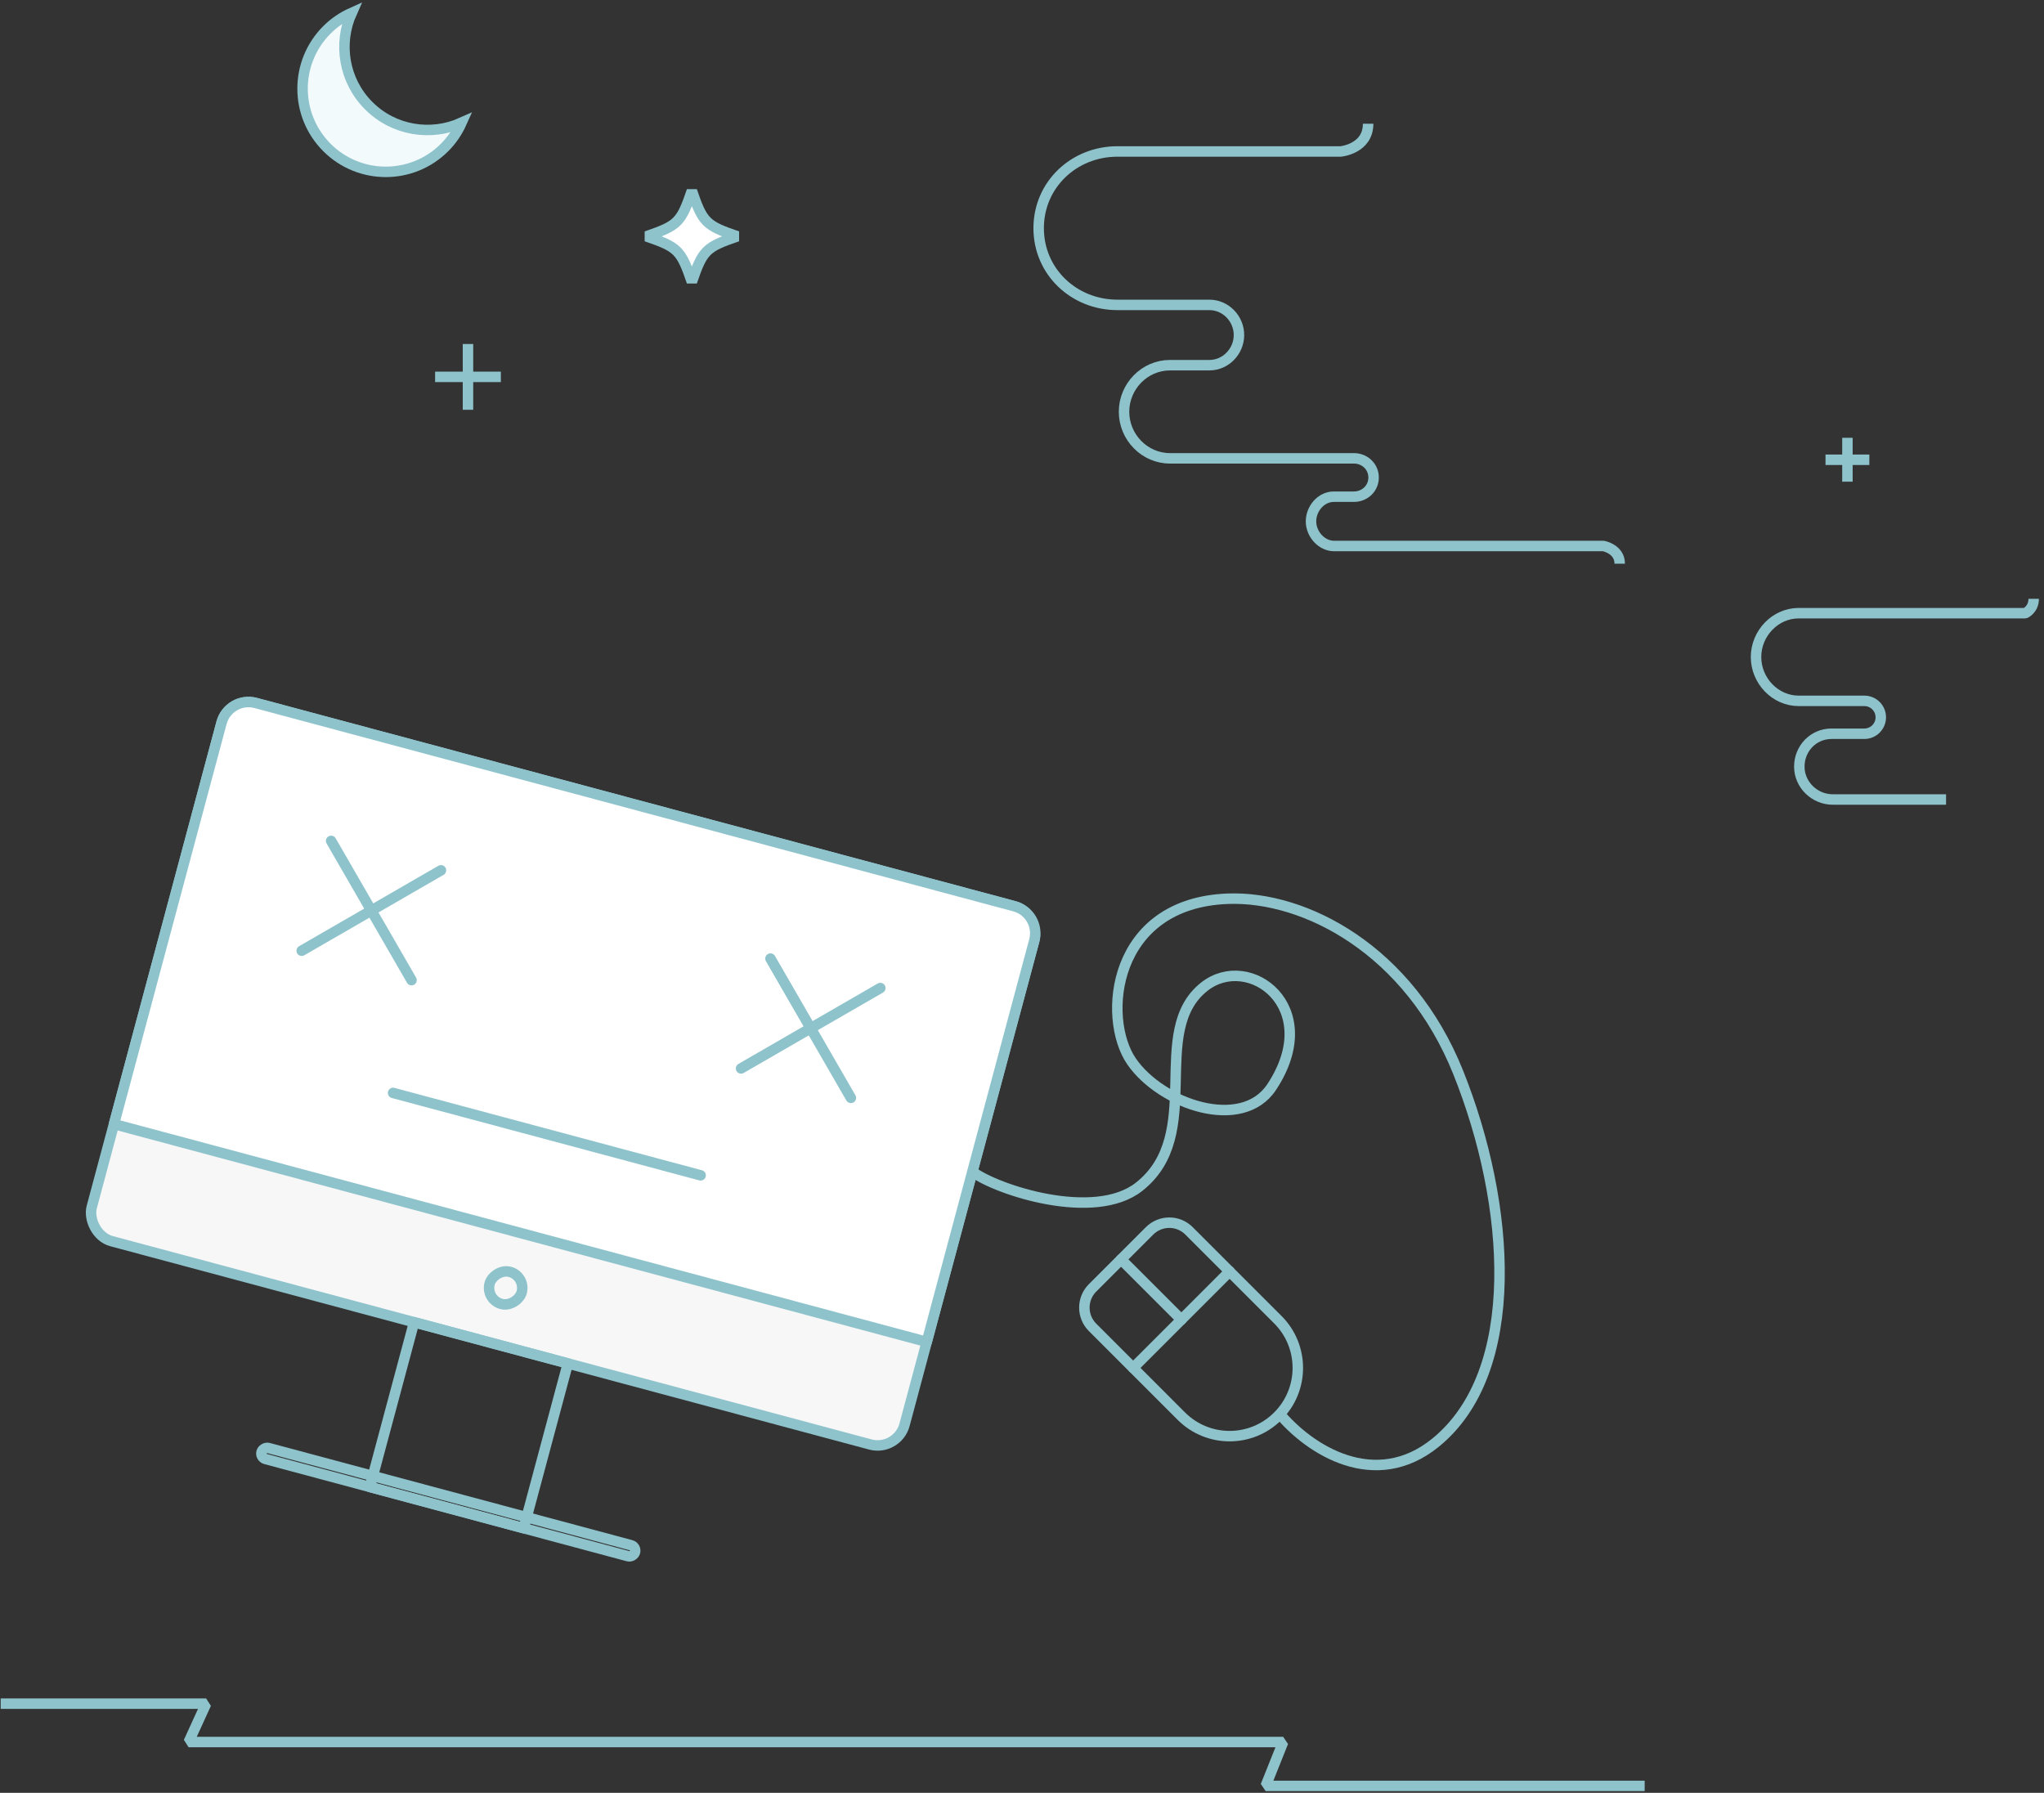 <svg width="293" height="257" viewBox="0 0 293 257" fill="none" xmlns="http://www.w3.org/2000/svg">
<rect x="0" y="0" width="293" height="257" fill="#333333" stroke="none"/>
<path d="M99.178 40.405C97.626 35.873 97.183 35.43 92.652 33.879C97.184 32.326 97.627 31.883 99.178 27.352C100.73 31.883 101.174 32.326 105.705 33.879C101.174 35.43 100.73 35.874 99.178 40.405Z" fill="white" stroke="#8EC3CC" stroke-width="1.5" stroke-miterlimit="10" stroke-linejoin="bevel"/>
<path d="M52.857 15.15C49.257 11.55 48.452 6.224 50.418 1.84C49.132 2.417 47.922 3.221 46.865 4.278C42.209 8.935 42.209 16.485 46.865 21.141C51.523 25.799 59.073 25.799 63.729 21.141C64.787 20.085 65.59 18.875 66.168 17.588C61.782 19.555 56.456 18.75 52.857 15.15Z" fill="#F3FAFC" stroke="#8EC3CC" stroke-width="1.5" stroke-miterlimit="10"/>
<path d="M67.084 49.312V58.738" stroke="#8EC3CC" stroke-width="1.5" stroke-miterlimit="10" stroke-linejoin="bevel"/>
<path d="M71.797 54.025H62.371" stroke="#8EC3CC" stroke-width="1.5" stroke-miterlimit="10" stroke-linejoin="bevel"/>
<path d="M264.822 62.76V69.044" stroke="#8EC3CC" stroke-width="1.5" stroke-miterlimit="10" stroke-linejoin="bevel"/>
<path d="M267.964 65.902H261.68" stroke="#8EC3CC" stroke-width="1.5" stroke-miterlimit="10" stroke-linejoin="bevel"/>
<path d="M291.522 85.836C291.522 87.365 290.317 87.897 290.317 87.897H257.838C254.457 87.897 251.72 90.801 251.72 94.181C251.72 97.561 254.457 100.465 257.838 100.465H267.251C268.551 100.465 269.605 101.522 269.605 102.822C269.605 104.122 268.551 105.179 267.251 105.179H262.544C259.943 105.179 257.925 107.292 257.925 109.892C257.925 112.492 260.121 114.605 262.72 114.605H278.96" stroke="#8EC3CC" stroke-width="1.5" stroke-miterlimit="10" stroke-linejoin="bevel"/>
<path d="M232.183 80.806C232.183 78.689 229.848 78.269 229.848 78.269H191.25C189.432 78.269 187.928 76.554 187.928 74.734C187.928 72.913 189.372 71.199 191.192 71.199H194.076C195.635 71.199 196.901 70.009 196.901 68.45C196.901 66.892 195.637 65.701 194.076 65.701H167.716C164.077 65.701 161.126 62.664 161.126 59.024C161.126 55.384 164.077 52.347 167.716 52.347H173.365C175.705 52.347 177.601 50.366 177.601 48.026C177.601 45.686 175.705 43.706 173.365 43.706H160.184C153.947 43.706 148.888 38.946 148.888 32.709C148.888 26.47 153.945 21.711 160.184 21.711H192.193C192.193 21.711 196.116 21.349 196.116 17.739" stroke="#8EC3CC" stroke-width="1.5" stroke-miterlimit="10" stroke-linejoin="bevel"/>
<path d="M0.099 244.217H29.549L27.038 249.716H183.938L181.428 256H235.757" stroke="#8EC3CC" stroke-width="1.5" stroke-miterlimit="10" stroke-linejoin="bevel"/>
<rect x="32.792" y="99.731" width="120.618" height="79.869" rx="4" transform="rotate(15 32.792 99.731)" fill="#F7F7F7" stroke="#8EC3CC" stroke-width="1.5" stroke-linejoin="round"/>
<rect width="55.419" height="1.63" rx="0.815" transform="matrix(0.966 0.259 0.259 -0.966 37.282 208.933)" stroke="#8EC3CC" stroke-width="1.5" stroke-linejoin="round"/>
<path d="M139.386 167.949C142.901 170.578 156.86 175.162 163.27 170.13C172.887 162.582 164.49 147.83 172.649 141.425C179.06 136.393 189.865 144.35 182.292 155.821C178.032 162.273 166.434 158.322 162.189 152.122C157.945 145.922 159.384 129.44 176.024 128.829C187.102 128.423 201.987 136.189 209.016 153.7C216.605 172.609 218.327 196.65 205.75 206.824C197.132 213.796 187.742 207.905 183.286 202.493" stroke="#8EC3CC" stroke-width="1.5"/>
<path d="M156.612 190.269C155.05 188.707 155.05 186.175 156.612 184.613L164.786 176.439C166.348 174.877 168.88 174.877 170.442 176.439L183.174 189.17C186.993 192.989 186.993 199.181 183.174 203.001V203.001C179.354 206.82 173.162 206.82 169.343 203.001L156.612 190.269Z" stroke="#8EC3CC" stroke-width="1.5" stroke-linejoin="round"/>
<path d="M169.342 189.17L160.698 180.526" stroke="#8EC3CC" stroke-width="1.5" stroke-linecap="round" stroke-linejoin="round"/>
<path d="M162.429 196.085L176.26 182.255" stroke="#8EC3CC" stroke-width="1.5" stroke-linecap="round" stroke-linejoin="round"/>
<rect width="22.82" height="24.45" transform="matrix(0.966 0.259 0.259 -0.966 53.026 213.151)" stroke="#8EC3CC" stroke-width="1.5" stroke-linejoin="round"/>
<rect x="-0.919" y="0.53" width="4.76" height="4.76" rx="2.38" transform="matrix(0.966 0.259 0.259 -0.966 70.32 187.049)" stroke="#8EC3CC" stroke-width="1.5" stroke-linejoin="round"/>
<path d="M31.757 103.595C32.328 101.461 34.522 100.195 36.656 100.767L145.436 129.914C147.57 130.486 148.837 132.68 148.265 134.813L132.847 192.353L16.339 161.134L31.757 103.595Z" fill="white" stroke="#8EC3CC" stroke-width="1.5" stroke-linejoin="round"/>
<path d="M100.432 168.48L56.348 156.667" stroke="#8EC3CC" stroke-width="1.5" stroke-linecap="round" stroke-linejoin="round"/>
<path d="M121.97 157.376L110.444 137.413" stroke="#8EC3CC" stroke-width="1.5" stroke-linecap="round" stroke-linejoin="round"/>
<path d="M126.19 141.632L106.227 153.157" stroke="#8EC3CC" stroke-width="1.5" stroke-linecap="round" stroke-linejoin="round"/>
<path d="M58.992 140.502L47.467 120.539" stroke="#8EC3CC" stroke-width="1.5" stroke-linecap="round" stroke-linejoin="round"/>
<path d="M63.212 124.757L43.249 136.283" stroke="#8EC3CC" stroke-width="1.5" stroke-linecap="round" stroke-linejoin="round"/>
</svg>

